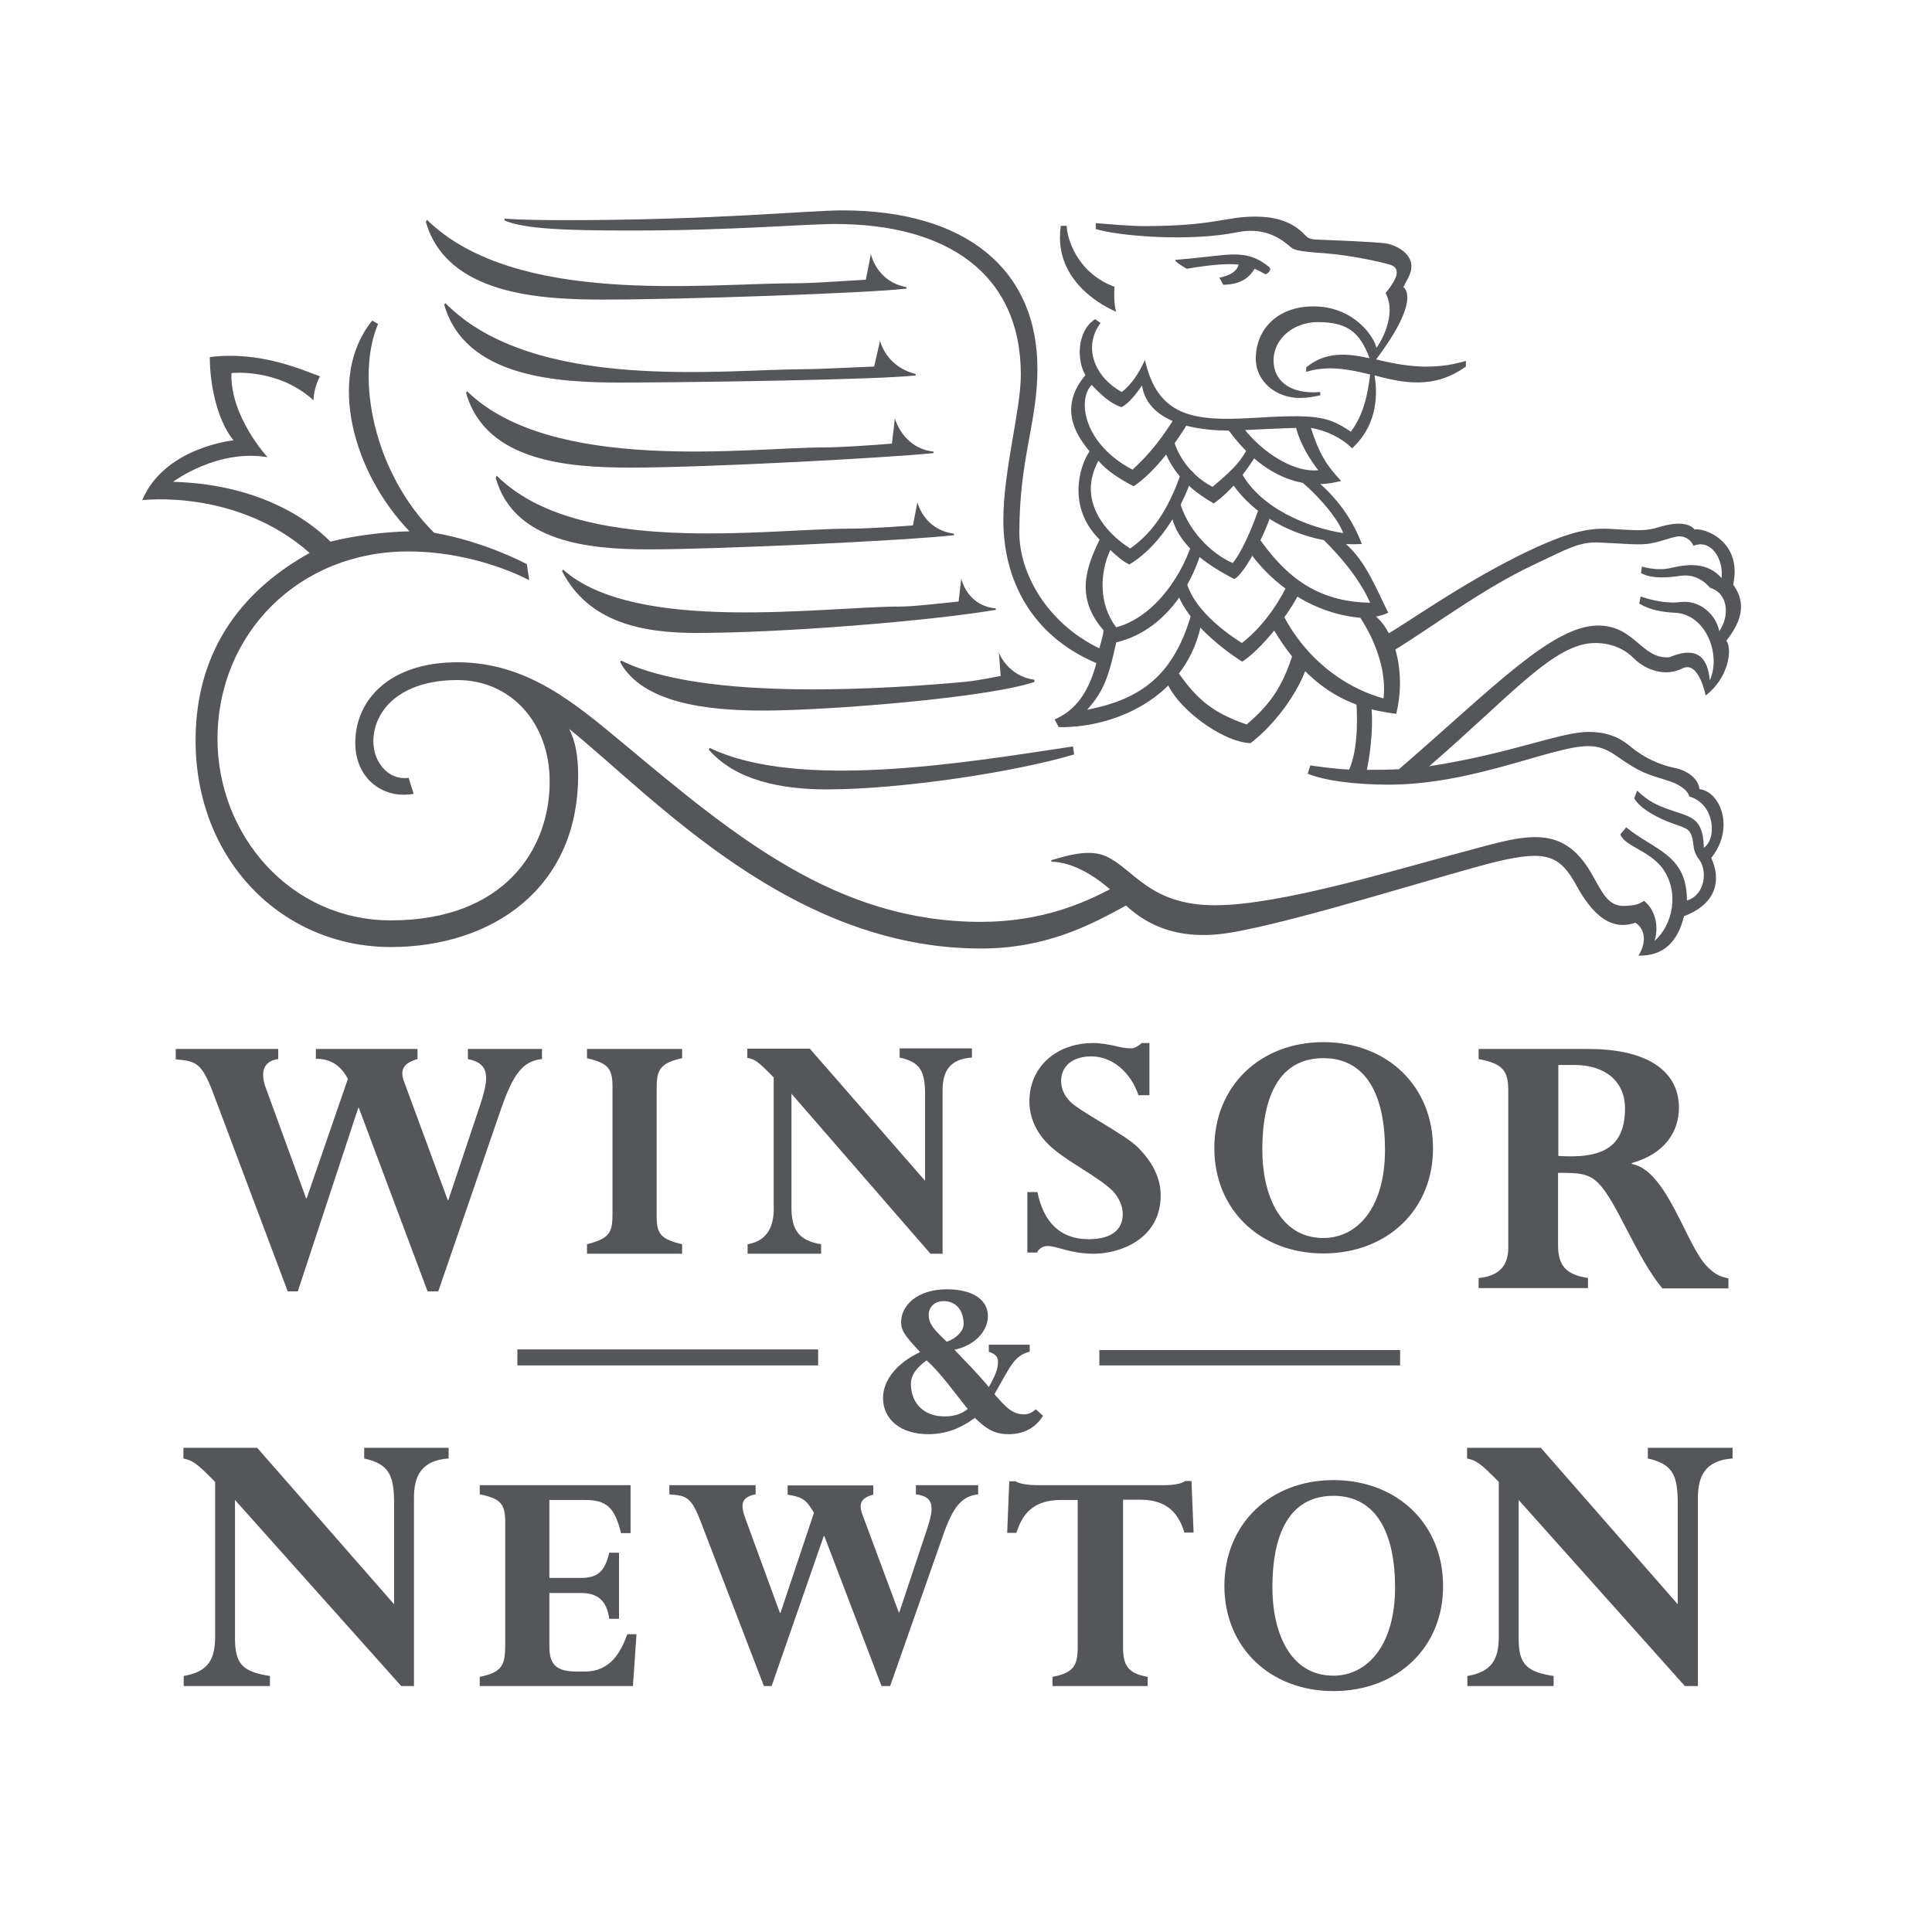 <?xml version="1.0" encoding="utf-8"?>
<!-- Generator: Adobe Illustrator 19.0.0, SVG Export Plug-In . SVG Version: 6.00 Build 0)  -->
<svg version="1.1" id="layer" xmlns="http://www.w3.org/2000/svg" xmlns:xlink="http://www.w3.org/1999/xlink" x="0px" y="0px"
	 viewBox="-153 -46 652 652" style="enable-background:new -153 -46 652 652;" xml:space="preserve">
<style type="text/css">
	.st0{fill:#55565A;}
</style>
<path id="Fill-1" class="st0" d="M420,523h-4.4l-56.1-62.8v46.6c0,8.8,2.6,11.4,11.8,12.8v3.4h-29.1v-3.4
	c8.4-1.4,10.6-5.8,10.6-13.3v-52.2c-6.2-6.3-7.5-7.2-10.7-7.9v-3.6H367l46.2,52.8v-33.8c0-9.7-1.6-13.5-10.1-15.4v-3.6h28.6v3.6
	c-9.2,0.6-11.7,6-11.7,13.2V523z M297,458.8c-13.1,0-20.6,10.1-20.6,31c0,14.5,5.6,29.7,20.6,29.7c11.1,0,20.8-9.8,20.8-29.8
	C317.8,471.8,311.7,458.8,297,458.8L297,458.8z M297,524.7c-21.4,0-36.8-14.8-36.8-35.5c0-20.8,15.4-35.7,36.8-35.7
	c21.6,0,37,14.9,37,35.7C334.1,509.9,318.6,524.7,297,524.7L297,524.7z M166.5,406.8c2.8-0.9,5.7-3.4,5.7-5.9c0-4.8-2.6-7.8-6.8-7.8
	c-2.9,0-5,1.9-5,4.7C160.5,400.9,162.1,402.6,166.5,406.8L166.5,406.8z M165.7,432c2.7,0,5.4-0.5,7.9-2.5
	c-3.7-4.5-9.2-12.3-13.9-16.4c-3.1,2.2-5.3,4.8-5.3,8C154.5,427.9,159.1,432,165.7,432L165.7,432z M218,414.8h101.5v-5.2H218V414.8z
	 M21.6,414.8h101.5v-5.4H21.6V414.8z M372.9,344.1c15,1,22.5-3,22.5-16.1c0-8.7-6.3-14.6-17.1-14.6h-5.4V344.1z M68.6,364.5
	c0,6,1.5,7.7,8.6,9.4v3.2H45.1v-3.2c8.3-2.1,8.6-4.4,8.6-11v-42.3c0-6.1-1.6-7.8-8.6-9.5V308h32.1v3.1c-8.1,1.8-8.6,4.4-8.6,10.9
	V364.5z M202.2,523v-3.1c7.1-1.4,8.5-3.7,8.5-10.2v-49.5h-5.6c-8.1,0-12.7,3.4-15.1,11.1h-3.1l0.7-17.4h2.1c0.8,0.5,1.9,0.8,3.2,1
	c1.3,0.2,2.5,0.3,3.6,0.3h43.7c2.2,0,5.2-0.3,6.8-1.4h2.1l0.7,17.4h-3.1c-2.3-7.7-7-11.1-15.1-11.1h-5.6v49.7
	c0,6.6,1.9,8.9,8.3,10.1v3.1H202.2z M234.7,323.6h-3.5c-2.6-7.8-8.9-13.1-15.9-13.1c-6.1,0-10.2,3.1-10.2,8.3c0,2.5,1,4.9,3.1,7
	c3.4,3.4,18.5,11.1,22.7,15.3c5,5,7.8,10.4,7.8,16.3c0,15-14.1,19.7-22.5,19.7c-8.1,0-12.3-2.6-15.7-2.6c-1.5,0-2.9,0.8-3.5,2.2
	h-3.3v-20.4h3.4c2.1,10.1,7.6,15.9,17.3,15.9c7.3,0,11.5-2.9,11.5-8.5c0-2.2-0.9-5.2-3.4-7.8c-5.3-5.2-16.2-10.2-21.8-15.8
	c-4.1-4.1-6.3-9.1-6.3-14.4c0-11.7,9.1-19.7,21.6-19.7c2.5,0,4.9,0.5,7,0.9c2.1,0.5,3.8,0.9,5.7,0.9c1,0,2.3-0.6,3.6-1.8h2.6V323.6z
	 M194.3,410.2c-5.2,1.4-6.5,5.3-11.7,14.3c4.2,4.8,6.2,6.8,10.1,6.8c1.4,0,2.6-0.6,3.9-1.7l2.4,2.2c-2.6,4.1-6.5,6.2-11.6,6.2
	c-4.4,0-7.2-1.4-11.4-5.5c-5.2,3.8-10.1,5.5-15.8,5.5c-9.1,0-15.2-4.9-15.2-12.2c0-6.1,4.8-11.9,12.5-15.5c-4-4.5-6.4-6.6-6.4-10.1
	c0-5.7,5.5-11.1,15.5-11.1c8.3,0,13.8,3.3,13.8,9.1c0,4.7-4.1,9.8-11.3,11.3c4.2,4.4,7.7,7.9,11.6,12.6c2.3-4,3.1-6.3,3.1-8.5
	c0-1.7-0.9-2.7-3.1-3.4v-2.4h13.8V410.2z M55.9,500.3h-3.3c-0.8-6-3.8-8.7-9.4-8.7H32.4v18.1c0,6.2,2.5,8.4,9.3,8.4h2.7
	c8.4,0,12-6.2,14.3-12.6h3.1L60.6,523H8.9v-3.1c7.6-1.6,8.6-3.9,8.6-10.9v-41.3c0-6-1.4-8-8.6-9.4v-3.1h50.9v16.2h-3.2
	c-2.2-8.6-4.7-11.2-12.3-11.2H32.4v26.3h10.8c5.5,0,8-2.3,9.4-8.5h3.3V500.3z M165.2,377.1H161l-46.9-54v38.3
	c0,7.4,2.2,11.2,10,12.5v3.2H99.3v-3.2c7.2-1.2,9.1-6.8,8.8-13.4v-42.9c-5.2-5.3-6.2-6.1-8.9-6.6v-3.1h21.1l38.9,44.6v-28.6
	c0-8.3-1.4-11.4-8.6-13v-3.1H175v3.1c-7.8,0.5-9.9,5-9.9,11.1V377.1z M293.6,311.1c-13.1,0-20.6,10.1-20.6,31
	c0,14.4,5.6,29.7,20.6,29.7c11.1,0,20.8-9.7,20.8-29.8C314.4,324,308.3,311.1,293.6,311.1L293.6,311.1z M147.4,523h-2.9l-19.3-50.6
	H125L107.4,523h-2.6l-21.1-54.9c-3.4-9-4.9-9.3-10.8-9.8v-3.1H102v3.1c-5.3,1-5,3.9-3.4,8.3l11.6,31.7h0.2l11.3-33.8
	c-2.5-4-3.3-5.2-8.9-6.1v-3.1h28.9v3.1c-4.1,1.1-5,3-3.7,6.6l12.3,33.1h0.2l9.3-27.9c2.6-7.8,2.4-11.1-3.7-11.9v-3.1h21v3.1
	c-5.4,0.6-8.5,4-12,14.3L147.4,523z M-13.2,523h-4.4l-56.1-62.8v46.6c0,8.8,2.6,11.4,11.8,12.8v3.4h-29.1v-3.4
	c8.4-1.4,10.6-5.8,10.6-13.3v-52.2c-6.2-6.3-7.5-7.2-10.7-7.9v-3.6h24.9l46.2,52.8v-33.8c0-9.7-1.6-13.5-10.1-15.4v-3.6h28.5v3.6
	c-9.2,0.6-11.7,6-11.7,13.2V523z M-5.1,389.8h-3.6l-23.2-61.9h-0.2l-20.4,61.9h-3.4l-25-66.5c-4-10.7-5.9-11.2-12.8-11.8V308h34.6
	v3.4c-5.3,0.7-6.1,4.8-4.1,10l13.5,37h0.2l13.9-40.3c-2.1-4-5.3-6.8-10.8-6.8V308h34.3v3.4c-4.9,1.4-6.1,3.8-4.4,8L-1.9,359h0.2
	L9,327c3.1-9.3,3.4-14.1-4.1-15.6V308h25v3.4c-6.4,0.7-9.7,4.9-13.9,17.1L-5.1,389.8z M356,322.2c0-6.6-1.5-9.2-10-10.8V308h36.9
	c21.9,0,30.7,8.7,30.7,19.8c0,8-4.6,15.5-15.9,18.7v0.3c12,2.2,18.3,27.6,25.5,34.7c2.1,2.1,3.8,3.3,7.1,3.9v3.4h-22.3
	c-8.6-10.3-15.4-29.2-21.4-35.3c-3.4-3.6-6.8-3.7-13.8-3.7v24.4c0,7.1,2.9,10,10.1,11.1v3.4H346v-3.4c6.5-0.6,10-3.8,10-10.2V322.2z
	 M293.6,377c-21.4,0-36.8-14.8-36.8-35.6c0-20.8,15.4-35.7,36.8-35.7c21.6,0,37,14.9,37,35.7C330.7,362.2,315.2,377,293.6,377
	L293.6,377z M441.4,445.3v-2.8V445.3z"/>
<path id="Path" class="st0" d="M241.9,125.2c1,12,12,19.2,21.6,24.2c3.8-1.7,11.5-17.4,12.8-23.1l-3.9-2.5c-1.8,6-6.1,16.4-9.4,20.2
	c-7-3-15.5-11-18.2-21.8L241.9,125.2z"/>
<path id="Path_1_" class="st0" d="M244,153.1c2.6,9.2,13.6,18.7,22.2,24.2c8-5.2,18-19.5,19.4-23.7l-3.7-3.2
	c-2.1,4.7-7.5,14.2-15.8,20.6c-0.7-0.5-17.2-10.3-19-22.1L244,153.1z"/>
<path id="Path_2_" class="st0" d="M316.9,173.8c12.8-7.7,30.4-21.2,48.3-29.5c10.3-4.8,14.6-7.6,21.6-7.2c8,0.3,13.5,1,17.2,0.3
	c3.8-0.7,6.1-1.8,8.8-2.3c2.5-0.5,4.9,1,5.7,3.1c5.7-2.4,10.2,4.1,9.5,10.9c-4.7-5.3-10.8-4.8-16.4-3.6c-3.7,1-7.2,0.6-10.5-0.3
	l-0.3,2.2c3.8,2.1,9.4,1.5,13.5,0.9c6.6-0.9,10,4.6,9.9,4.1c6.3,2,6.4,9.8,3,14.6c-1-5.4-6.4-10.7-13.3-9.8c-2.8,0.4-7.8,0-13.2-1.9
	l-0.5,2.4c3.7,2.2,7.9,2.9,12.3,3.1c10.4,0.7,15.4,14.4,11.5,22.8c-0.8-9.6-6.1-11-13.6-7.8c-9.4,0.8-11.6-10.7-24.1-10.7
	c-15.6,0-36,21.6-67.2,48.5c-4.8,0.2-7.5,0.2-10.8,0.2c1.4-7,2.3-16.4,1.3-22.7l-4.9-1c0.7,10.3-0.1,18.4-2.4,23.6
	c-5.5-0.2-13.1-1.4-13.1-1.4l-0.9,2.8c5.6,2.3,15.6,3.7,27.3,3.7c28.7,0,55.3-13,67.3-13c3.2,0,5.9,0.7,9.6,3.3
	c8.4,5.9,10.3,6.1,17.2,8.3c3.4,1,6.8,3,7.4,5.4c8.5,2.4,9.5,14.1,4.9,17.3c-0.2-10.8-5-10.4-12.3-13.1c-3.2-1.2-6.3-2.4-10.2-6.2
	l-1,2.6c2.1,3.8,8.9,7.1,13.3,8.6c4.5,1.7,5.9,1.5,6.6,6.5c0.2,1.1,0.1,3.2,2.1,5.7c2.6,3.4,2.2,11.7-4.2,13.7
	c0-15.6-11-16.9-20.5-24.7l-2,2.4c1.6,4,9.3,5.2,14.1,11.2c6,8,3.7,19.3-2.5,24.7c1.6-5.4-0.1-10.8-3.6-13.5c-2,1.4-3.3,1.5-6.1,1.7
	c-6.2,0.5-8.1-4.9-11.6-10.9c-10.4-18.1-23.9-12.4-45.2-6.8c-21.3,5.6-59.8,17.5-81.9,17.5c-22.1,0-27.4-12.3-36.7-16.5
	c-5.6-2.6-13.1-0.3-18.5,1.3v0.5c8.1,0.2,15.6,5.7,19.8,9.3c-8.5,4.4-22.6,11-43.6,11c-48.6,0-83-28.8-120.5-60.1
	C41.1,191.4,25,177.5,1.3,177.5c-22.7,0-34.4,12.6-34.4,27.2c0,11.5,8.3,17.5,16.1,17.5c1.3,0,2.4-0.1,3.6-0.3l-1.7-5.4
	c-0.6,0.1-1,0.1-1.6,0.1c-6.3-0.2-10.3-6.3-10.3-12.3c0-10.7,9.2-20.8,28.4-20.8c17.7,0,31.1,14.1,31.1,34.3
	c0,22.6-15.1,46.8-53.6,46.8c-33.9,0-58.5-28.8-58.5-61.2c0-35.6,27.5-63.3,64.3-63.3c23.4,0,40.9,9.7,40.9,9.7l-0.8-5.4
	c0,0-14-7.6-31.3-10.6c-20.4-20.3-26.6-52.5-18.9-70.5l-2-1.1c-15.7,19.4-6,51.9,12.6,71.1c-9.3,0.2-19.8,1.7-26.7,3.5
	c-4.5-4.6-20.9-19.3-53.1-20.2c0,0,14.9-11.2,31.9-8.3c0,0-12.7-13.7-12.2-28.4c0,0,15.7-1.8,27.7,9.2c0.1-4.5,2.2-8.1,2.2-8.1
	c-5.2-1.8-19.9-8.7-37.2-6.5c0,8.9,2.3,21.1,8,28.1c0,0-23.3,2.3-30.8,20.2c0,0,31.8-4,56.5,17.8c-20.9,11.6-38.5,31.1-38.5,63.3
	c0,40.4,29.2,69.7,65.9,69.7c33.9,0,63.2-19.6,63.2-57.9c0-6.3-0.8-11.3-3-15.7c29.1,23.6,75,74.1,138.9,74.1
	c21.9,0,36.8-7.8,49-14.5c5.5,5,15.7,12.3,34.9,9.2c22.8-3.7,74.2-20.2,90.5-24.1c16.3-3.8,21-2.2,26.7,8.3
	c7.2,13.1,13.9,14.4,19.8,12.4c3,1.8,4.1,6.3,1,11.1c8.5,0.2,13.3-4.7,15.4-13.3c11.5-4.4,12.4-12.7,9.2-19.7c8-9.9,3.2-22.3-4-23.2
	c-0.3-3.4-3.9-6.3-8.6-7.2c-4.8-1-10.3-3.4-15.2-7.6c-3.6-2.9-7.8-4.5-13.6-4.5c-9.6,0-25.6,7.2-53.8,11.6
	c28-24.2,42.2-41.6,56-41.6c6.3,0,10.6,2.6,13.1,5.2c4.2,4.1,10.7,6.2,16.3,3.4c5.6-2.9,7.9,9.1,7.9,9.1c7.5-5.6,9.2-15.4,7-18.5
	c7.7-9.6,4.7-15.5,2.3-18.9c3.2-14.8-10-19.3-13-18.6c-2.6-3.2-9.1-1.8-12.4-0.7c-3.7,1.1-6.2,1.1-14,0.6c-8-0.6-14.7-0.2-33.5,9.2
	c-19.7,9.9-36.2,21.8-45.1,27L316.9,173.8z"/>
<path id="Path_3_" class="st0" d="M262,115.9c6.2,10,17.9,17.7,31.8,20.4c4.8,4.8,11.5,12.1,15.6,21.1c-18.5-0.3-29.1-9.4-38.3-22.9
	l-2.8,5.2c5.2,7.8,18.2,21,37.8,22.8c5.7,8.8,8.8,18.8,7.8,27.2c-16.1-4.5-29-16.7-35.4-31.4l-3.3,5.3c12.2,22.3,26.8,29.4,43,31.3
	c3.3-13.5-0.2-27.1-6.8-32.8c2.4-0.5,3.3-1,4.1-1.3c-4-8-7.6-17.4-14.3-23.2c1.9,0.1,2.6,0.1,5.4,0c-3.8-10-10.3-17.7-17.2-22.8
	l-4.6,0.7c4.7,3.4,13.3,12.4,15.5,18.4c-11.9-1.8-28.4-8.5-34.7-21L262,115.9z"/>
<path id="Path_4_" class="st0" d="M244,94.1c-4.7,7.5-8.6,12.7-14.8,18.4c-16.6-8.7-18.7-23.6-13.8-28.6c2.5,2.5,5.7,6.1,10.1,7.5
	c2.4-1.2,4.9-4.4,6.9-7.3c2.1,13.5,20.6,15.8,33.3,15.1c6.4-0.3,14.6-0.7,18.7-0.8c1.5,5.8,5.1,11.3,7.5,14.3
	c-9.1,0.9-20.8-7.3-26.7-16.3l-4,2.2c6.6,9.4,20,22.7,38.4,17.7c-5-5.3-7.5-9.4-10.2-17.9c5.3,0.9,10.4,3.4,13.9,6.9
	c9.2-8.5,8.4-19.4,7.6-24.6c9.8,2.6,20.1,4.7,30.8-3v-1.9c-11.3,3.4-21.2,1.7-30.3-0.5c15.7-20.8,9.2-24.4,9.2-24.4l1.7-3.3
	c3.7-7-3.6-10.9-7.9-11.5c-3.8-0.5-17.5-1-21.8-1.2c-4.4,0-4.4-0.9-6-2.4c-4.4-4.2-10.2-5.4-15.9-5.4c-10.6,0-13.5,3.2-37.8,3.2
	c-4.5,0-12.4-0.7-16.1-1v2c7.9,2.4,31.9,4.4,48.1,1c10.1-1.9,15.6,3.4,17.7,5.1c1.2,0.9,1.8,1.4,11.8,2.1c7.9,0.6,18.5,2.8,21.9,3.9
	c4.7,1.6,0.2,7.1-1.7,9.5c4,7.4-1.9,17-3.1,18.5c-0.7-3.7-7.6-14-21.2-14c-12.3,0-19.5,7.8-19.5,17.7c0,7.6,6.8,13.2,14.8,13.2
	c2.8,0,5.2-0.5,7-0.9l-0.1-1.1c-1.2,0.1-2.4,0.1-2.4,0.1c-8.1,0-13.3-4.1-13.3-10.7c0-7.7,7.1-13,14.9-13c10.5,0,14.3,3.8,17.5,12.2
	c-7.8-1.7-14.8-2.3-21.4,3.1v1.5c7-2.2,14.1-1,21.6,0.9c-0.9,6.9-2.1,13.2-6.5,19.3c-7.9-5.3-11.6-6-34.1-4.6
	c-19.3,1.1-31.2-0.8-35.4-19.6c-2.3,4.9-4.5,8.1-7.8,10.8c-8.9-4.8-13.4-14.9-7.2-23.3l-1.8-1.3c-6.2,3.9-6.3,13.9-3.3,18.9
	c-8.4,10-4.4,18.9,1.4,25.7c-3.6,5.2-7.5,19.1,3.4,29.8c-4.8,9.8-8.1,19.8,1.3,30.6c-0.2,2.5-0.9,4-1.4,6.1c-17.5-8.4-27-25.2-27-39
	c0-25,6-37,6.1-54.9c0.2-34.1-24.3-53.9-65.8-53.9c-11.6,0-42.9,3.3-93.5,3.3c-8,0-15-0.1-20.5-0.5v0.6c6.6,3,22.1,3.4,42.7,3.4
	c34.3,0,58.3-2.2,68.9-2.2c37.5,0,62.6,16.6,62.6,50.9c0,11.8-5.9,32.3-5.9,49c0,19.8,9.1,38.8,31.4,48.3
	c-3.1,11.7-8.4,16.5-14.1,19l1.4,2.6c20.4,0.3,45.7-11.5,48.7-38.8l-2.9-3.4c-5.5,23.2-16.6,32.6-36.2,36.3
	c5.6-6.3,7.2-10.9,9.8-22.7c19-4.6,26.7-23.7,28.6-30.4l-2.6-4.5c-3.3,11.5-12.7,26.2-26,29.8c-6.1-7.9-5.5-18.6-2-26.1
	c1.7,1.6,4.2,3.9,6.4,4.9c11.4-6.8,18.7-21.1,21.7-31l-3.3-2.6c-4.6,14.3-10.1,22.6-18.1,28.2c-8.3-5.2-18-16.3-10.7-29.6
	c2.4,3,7.1,6.2,11.9,8.6c7.4-5,14.3-14.6,18.8-22.2L244,94.1z"/>
<path id="Path_5_" class="st0" d="M268.5,104.1c-2.5,6.3-8.3,10.7-12.3,14.2c-8.7-4.5-13.1-13-13.4-17.9l-3.4,4.2
	c1.8,4.7,4.9,12.3,17.2,19.3c6.3-4.5,10.9-10.7,15.1-17.5L268.5,104.1z"/>
<path id="Path_6_" class="st0" d="M284.4,170.9c-3.8,14.2-8.5,20.6-16.7,27.6c-12.7-4.4-17.5-9.4-24.4-19.4l-3,3.9
	c2.9,9.4,18.9,21.4,28.7,21.8c6.6-4.9,16.7-16.4,20-28.9L284.4,170.9z"/>
<path id="Path_7_" class="st0" d="M223.7,59.2c-1-2.7-0.6-8.5-0.6-8.5l-0.5-0.1C210,45.6,207,33.8,207,30.2h-2
	c-0.2,1.4-0.3,2.6-0.3,3.9C204.7,51.9,223.7,59.2,223.7,59.2L223.7,59.2z"/>
<path id="Path_8_" class="st0" d="M247.5,44.7c8.3-1.4,13.5-1.8,17.5-1.4c-0.7,2.5-3.1,3.7-6.5,4.4l1.3,2.4
	c5.9-0.1,8.7-2.3,10.6-5.4c1.1,0.5,2.2,1,3.3,1.7c0.6,0.3,1.1-0.1,1.5-0.6c0.6-0.7,0.6-1.2,0.1-1.7c-5.2-4.2-9.4-4.8-17.8-3.8
	c-7.9,0.9-13.8,1.4-13.8,1.4S242.8,42,247.5,44.7L247.5,44.7z"/>
<path class="st0" d="M209.1,205.9c-37,5.6-92.7,14.9-122.6,0.5l-0.3,0.6c9.1,10.4,24.4,13.4,39.8,13.4c25.2,0,63.8-5.9,83.5-11.8
	L209.1,205.9z M196.2,184.1c-15.7,5.4-70,9.7-91.7,9.7c-19.5,0-40.7-2.7-48.2-16.3l0.3-0.6c28,14.1,92.1,9.4,116.1,7.2
	c4.9-0.5,12-2,12-2l-0.6-7.8c0,0,3,7.9,12,9.1V184.1z M37,146.2c24.3,21.8,88,12.5,113.7,12.5c4.8,0,12.8-1,19.8-1.7l0.9-7.7
	c0,0,1.9,9.1,11.6,10l0.1,0.5c-22.6,3.8-72,7.8-101,7.8c-17.8,0-36.3-3.2-45.4-20.8L37,146.2z M-2.7,56.3
	c29.9,30.3,94.2,22.3,121.1,22.3c4.7,0,15.8-0.6,23.6-0.9L144,69c0,0,1.9,8.7,12,11.2v0.5c-12.7,1.5-79.1,2.4-99.5,2.4
	C35.7,83.1,4,81.6-3.1,56.8L-2.7,56.3z M14.6,114.5c27.5,27.5,90.8,17.9,119.6,17.9c6.9,0,21.2-1.1,20.9-1.1l1.5-7.8
	c0,0,2.1,9.2,12.3,10.6l0.1,0.5c-16.6,1.9-80.4,4.8-103.2,4.8c-20.2,0-45.4-2.5-51.5-24.1L14.6,114.5z M-8.9,28.2
	C21,57.4,84.8,49.6,115.2,49.6c6,0,15-0.7,24-1.2l1.7-8.7c0,0,1.8,9.3,12,11.2v0.5c-12.6,1.5-75.1,3.7-102.3,3.7
	c-20.9,0-52.9-1.5-59.9-26.3L-8.9,28.2z M4.6,86c28.6,28,95.6,19,120.2,19c6.1,0,18.6-0.9,23.2-1.3l1-8.5c0,0,2.6,10,13,11.2
	l0.1,0.5c-14.2,1.5-75.8,4.9-102.2,4.9c-20.5,0-49-1.8-55.6-25.2L4.6,86z"/>
<polygon id="Path-2" class="st0" points="242.2,94.5 243,97.1 245.7,97.9 248.8,96.9 249.3,95.3 243.8,92.9 "/>
<polygon id="Path-3" class="st0" points="260.2,98.6 262.9,100 266.9,99.8 267.3,97.9 265.2,95.5 "/>
</svg>
